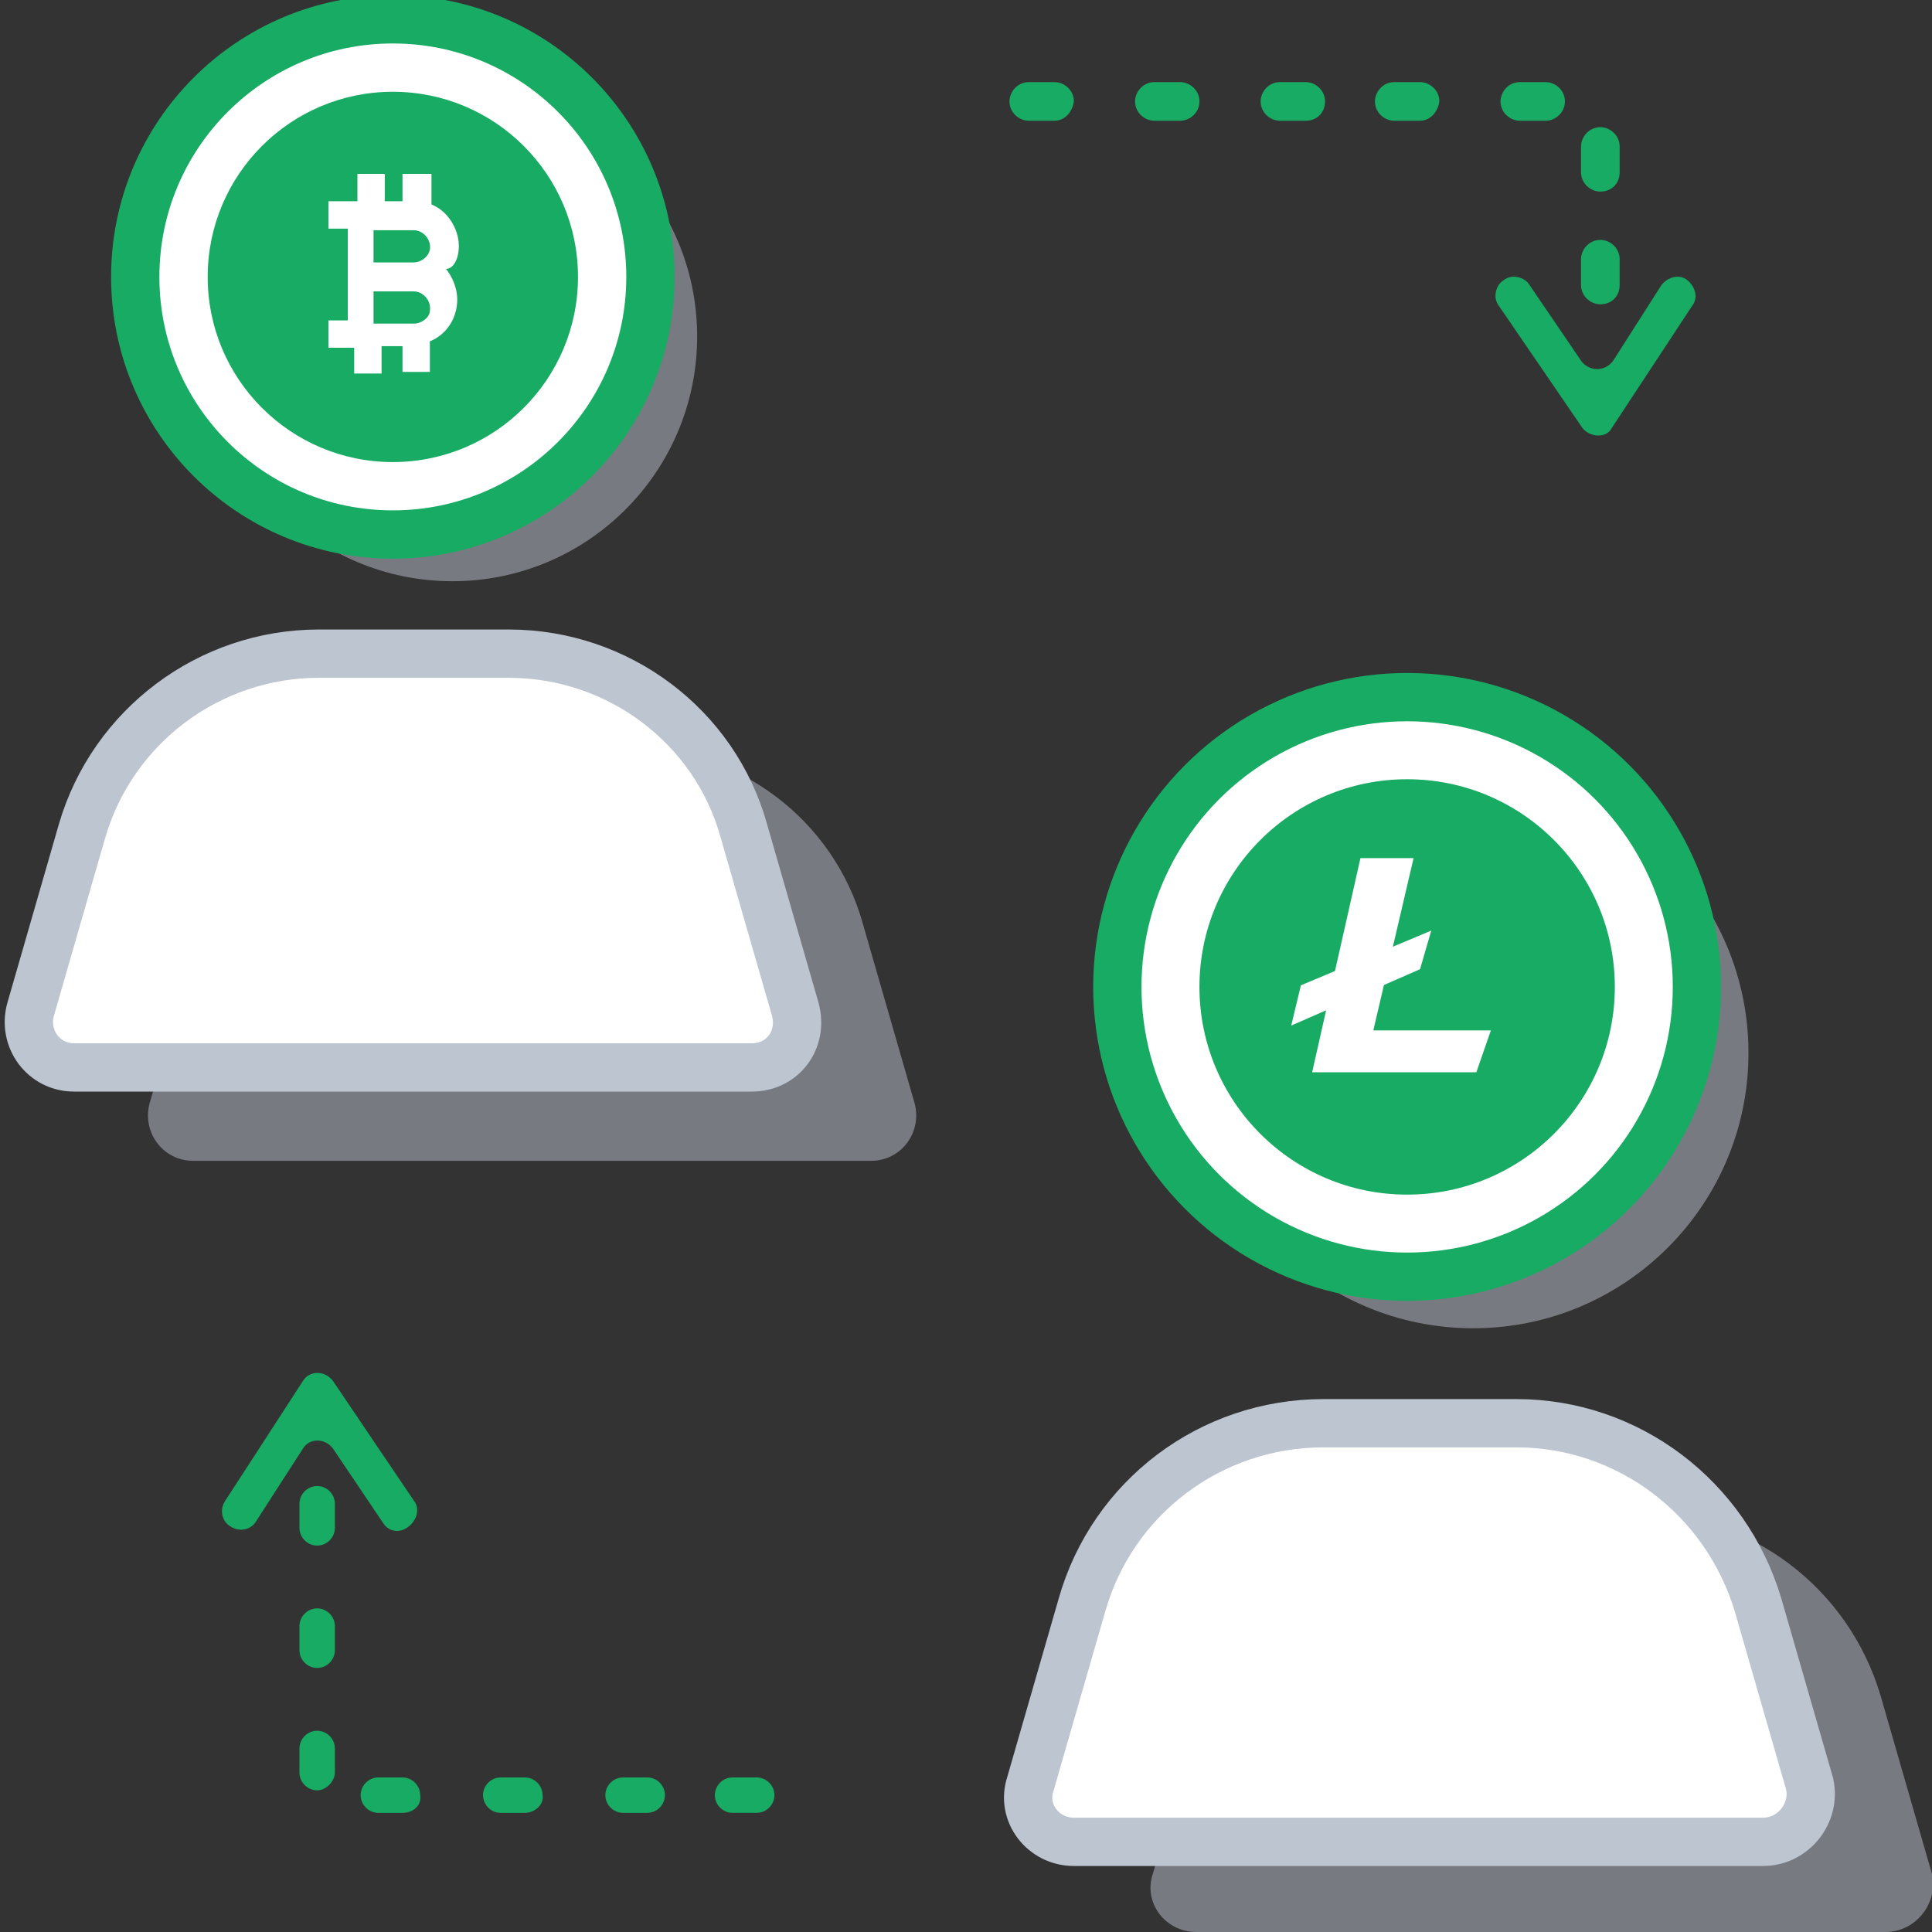<svg xmlns="http://www.w3.org/2000/svg" viewBox="0 0 120 120"><rect x="0" y="0" width="120" height="120" fill="#333333" stroke="none"/><style>.icon-58-1{fill:#bdc5d1}.icon-58-2{fill:#fff;stroke:#18ab63}.icon-58-3{fill:#18ab63}.icon-58-4{fill:#fff}.icon-58-5{fill:#fff;stroke:#bdc5d1}</style><circle cx="91.5" cy="65.4" r="17.1" stroke-miterlimit="10" stroke-width="2.5" class="icon-58-1 fill-gray-400" opacity=".5"/><circle cx="87.4" cy="61.3" r="18" stroke-miterlimit="10" stroke-width="3" class="icon-58-2 fill-white stroke-primary"/><circle cx="87.4" cy="61.3" r="12.9" class="icon-58-3 fill-primary"/><path d="m84.5 53.3-3 13.3h10.2l.9-2.6h-7.3l2.5-10.7z" class="icon-58-4 fill-white"/><path d="m80.8 61.2 8.1-3.4-.7 2.4-8 3.5z" class="icon-58-4 fill-white"/><path d="M54.1 72.1H12c-1.9 0-3.2-1.8-2.7-3.6l3.2-11.1c1.9-6.5 7.9-11 14.7-11H39c6.8 0 12.8 4.5 14.6 11l3.2 11.1c.5 1.8-.8 3.6-2.7 3.6" class="icon-58-1 fill-gray-400" opacity=".5"/><path stroke-miterlimit="10" stroke-width="3" d="M46.7 66.3H4.6c-1.9 0-3.2-1.8-2.7-3.6l3.2-11.1c1.9-6.5 7.9-11 14.7-11h11.8c6.8 0 12.8 4.5 14.6 11l3.2 11.1c.5 1.9-.8 3.6-2.7 3.6z" class="icon-58-5 fill-white stroke-gray-400"/><path d="M117.1 120H74.3c-1.9 0-3.3-1.8-2.7-3.6l3.2-11.1c1.9-6.7 8-11.3 15-11.3h12c6.9 0 13 4.6 15 11.3l3.2 11.1c.4 1.8-1 3.6-2.9 3.6" class="icon-58-1 fill-gray-400" opacity=".5"/><path stroke-miterlimit="10" stroke-width="3" d="M109.5 114.4H66.7c-1.9 0-3.3-1.8-2.7-3.6l3.2-11.1c1.9-6.7 8-11.3 15-11.3h12c6.9 0 13 4.6 15 11.3l3.2 11.1c.4 1.8-1 3.6-2.9 3.6z" class="icon-58-5 fill-white stroke-gray-400"/><path d="M47 112.6h-1.5c-.6 0-1.1-.5-1.1-1.1s.5-1.1 1.1-1.1H47c.6 0 1.1.5 1.1 1.1s-.5 1.1-1.1 1.1m-6.8 0h-1.5c-.6 0-1.1-.5-1.1-1.1s.5-1.1 1.1-1.1h1.5c.6 0 1.1.5 1.1 1.1s-.5 1.1-1.1 1.1m-7.6 0h-1.5c-.6 0-1.1-.5-1.1-1.1s.5-1.1 1.1-1.1h1.5c.6 0 1.1.5 1.1 1.1.1.6-.5 1.1-1.1 1.1m-7.6 0h-1.5c-.6 0-1.1-.5-1.1-1.1s.5-1.1 1.1-1.1H25c.6 0 1.1.5 1.1 1.1.1.6-.4 1.1-1.1 1.1m-5.3-1.4c-.6 0-1.1-.5-1.1-1.1v-1.5c0-.6.5-1.1 1.1-1.1s1.1.5 1.1 1.1v1.5c0 .5-.5 1.1-1.1 1.1m0-7.6c-.6 0-1.1-.5-1.1-1.1V101c0-.6.5-1.1 1.1-1.1s1.1.5 1.1 1.1v1.5c0 .6-.5 1.1-1.1 1.1m0-7.6c-.6 0-1.1-.5-1.1-1.1v-1.5c0-.6.5-1.1 1.1-1.1s1.1.5 1.1 1.1v1.5c0 .6-.5 1.1-1.1 1.1m79.7-77.1c-.6 0-1.2-.5-1.2-1.2v-1.6c0-.6.5-1.2 1.2-1.2.6 0 1.2.5 1.2 1.2v1.6c0 .7-.5 1.2-1.2 1.2m0-7c-.6 0-1.2-.5-1.2-1.2V9.1c0-.6.5-1.2 1.2-1.2.6 0 1.2.5 1.2 1.2v1.6c0 .7-.5 1.2-1.2 1.2M96 7.5h-1.6c-.6 0-1.2-.5-1.2-1.2 0-.6.5-1.2 1.2-1.2H96c.6 0 1.2.5 1.2 1.2s-.6 1.2-1.2 1.2m-7.8 0h-1.6c-.6 0-1.2-.5-1.2-1.2 0-.6.5-1.2 1.2-1.2h1.6c.6 0 1.2.5 1.2 1.2-.1.7-.6 1.2-1.2 1.2m-7.1 0h-1.6c-.6 0-1.2-.5-1.2-1.2 0-.6.5-1.2 1.2-1.2h1.6c.6 0 1.2.5 1.2 1.2s-.5 1.2-1.2 1.2m-7.8 0h-1.6c-.6 0-1.2-.5-1.2-1.2 0-.6.5-1.2 1.2-1.2h1.6c.6 0 1.2.5 1.2 1.2s-.6 1.2-1.2 1.2m-7.8 0h-1.6c-.6 0-1.2-.5-1.2-1.2 0-.6.5-1.2 1.2-1.2h1.6c.6 0 1.2.5 1.2 1.2-.1.7-.6 1.2-1.2 1.2" class="icon-58-3 fill-primary"/><path d="M23.8 94.6 20.7 90c-.5-.7-1.5-.7-1.9 0l-2.9 4.5c-.3.5-1 .7-1.6.3-.5-.3-.7-1-.3-1.6l4.8-7.4c.4-.7 1.4-.7 1.9 0l5 7.4c.4.5.2 1.2-.3 1.6-.6.5-1.3.3-1.6-.2m74.5-68L93.1 19c-.4-.5-.2-1.3.3-1.6.5-.4 1.3-.2 1.6.3l3.2 4.7c.5.7 1.5.7 2 0l3-4.7c.4-.5 1.1-.7 1.6-.3s.7 1.1.3 1.6l-5 7.6c-.3.6-1.3.6-1.8 0" class="icon-58-3 fill-primary"/><circle cx="28.1" cy="20.9" r="15.2" stroke-miterlimit="10" stroke-width="2.5" class="icon-58-1 fill-gray-400" opacity=".5"/><circle cx="24.4" cy="17.2" r="16" stroke-miterlimit="10" stroke-width="3" class="icon-58-2 fill-white stroke-primary"/><circle cx="24.4" cy="17.2" r="11.5" class="icon-58-3 fill-primary"/><path d="M28.5 15.3c0-1.1-.7-2.2-1.7-2.6v-1.9H25v1.7h-1.1v-1.7h-1.7v1.7h-1.8v1.7h1.2v5.7h-1.2v1.7H22v1.6h1.7v-1.7H25v1.6h1.7v-1.9c1-.4 1.7-1.4 1.7-2.6 0-.7-.3-1.4-.7-1.9.5 0 .8-.7.8-1.4m-2.8-1c.6 0 1.1.6 1 1.2-.1.5-.6.8-1 .8h-2.5v-2zm0 5.8h-2.5v-2h2.5c.6 0 1.1.6 1 1.2 0 .4-.5.8-1 .8" class="icon-58-4 fill-white"/></svg>